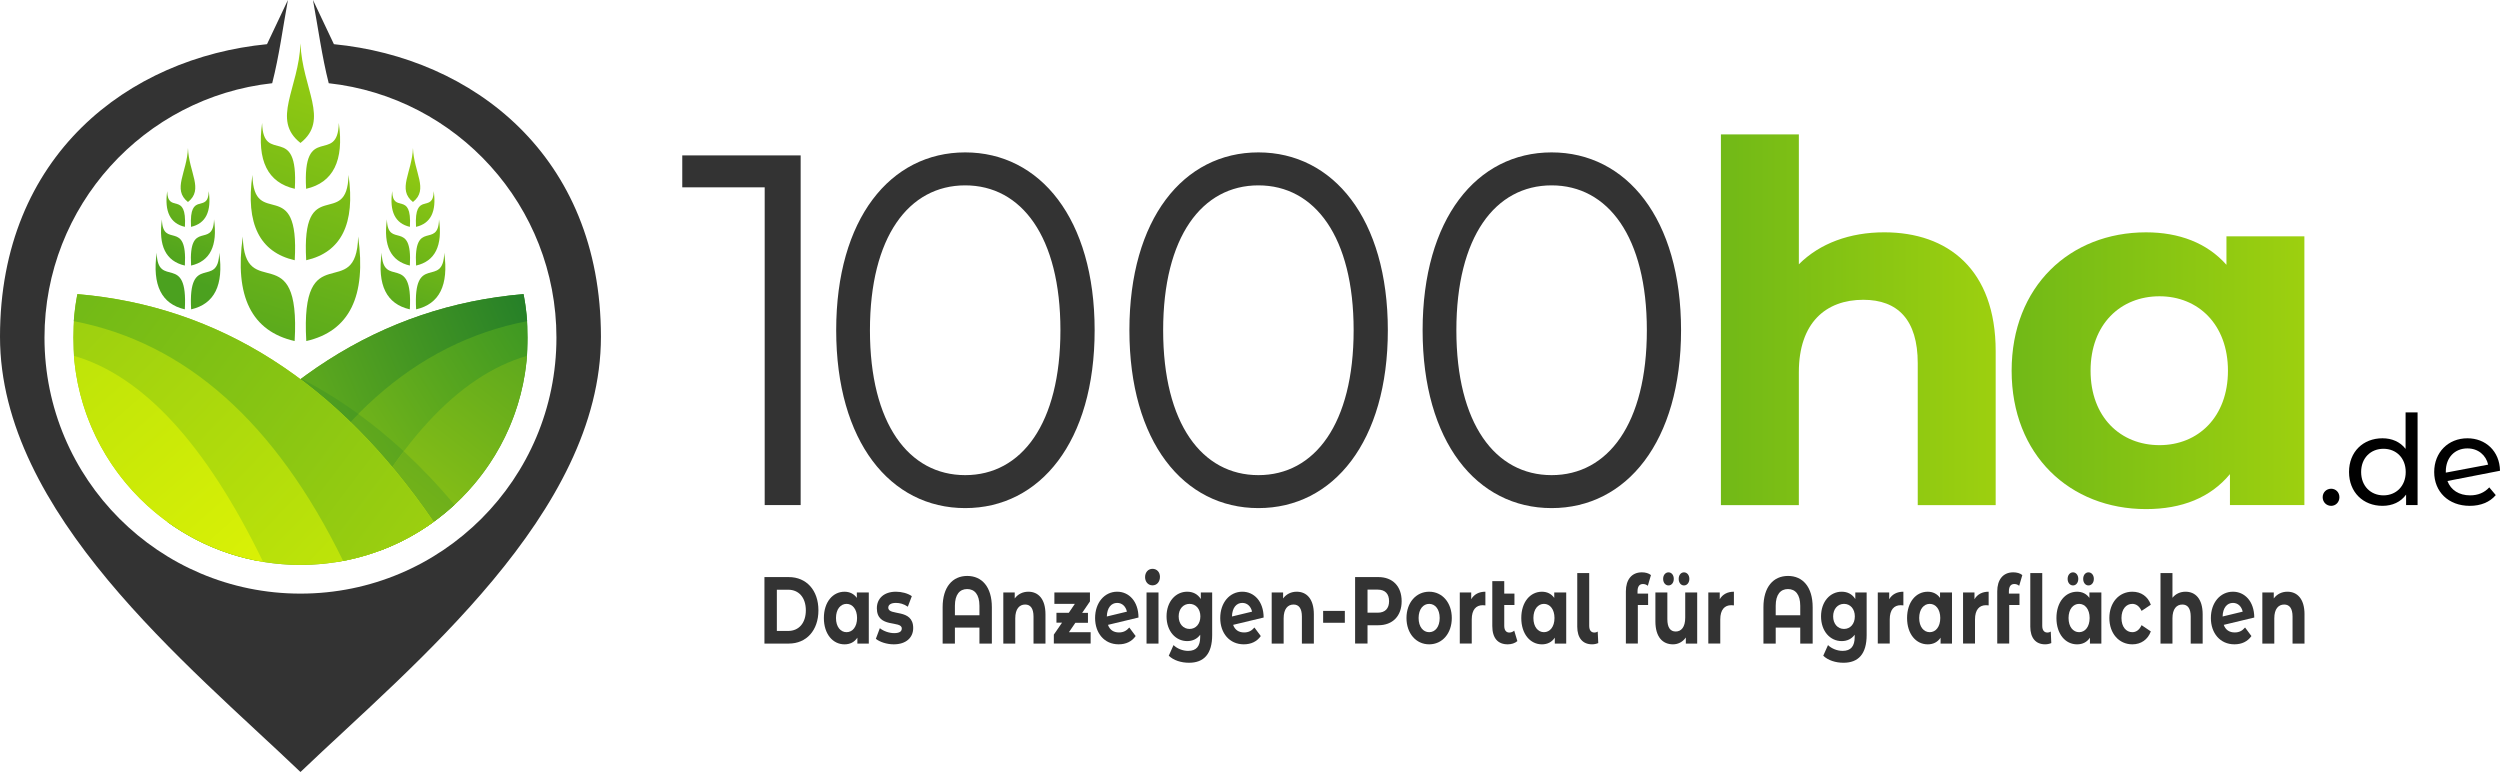 <?xml version="1.0" encoding="UTF-8"?><svg xmlns="http://www.w3.org/2000/svg" xmlns:xlink="http://www.w3.org/1999/xlink" viewBox="0 0 292.05 90.186"><defs><linearGradient id="linear-gradient" x1="201.037" y1="37.354" x2="233.135" y2="37.354" gradientTransform="matrix(1, 0, 0, 1, 0, 0)" gradientUnits="userSpaceOnUse"><stop offset="0" stop-color="#71b917"/><stop offset="1" stop-color="#9dd00f"/></linearGradient><linearGradient id="linear-gradient-2" x1="234.999" y1="43.306" x2="269.198" y2="43.306" xlink:href="#linear-gradient"/><clipPath id="clippath"><path d="M61.164,34.356c-16.572,1.406-30.447,10.272-41.623,26.602,4.373,3.168,9.747,5.036,15.559,5.036,14.664,0,26.552-11.888,26.552-26.552,0-1.74-.169-3.44-.489-5.087" style="clip-rule:evenodd; fill:none;"/></clipPath><linearGradient id="linear-gradient-3" x1="64.114" y1="35.37" x2="41.779" y2="49.431" gradientTransform="matrix(1, 0, 0, 1, 0, 0)" gradientUnits="userSpaceOnUse"><stop offset="0" stop-color="#379424"/><stop offset="1" stop-color="#70b31a"/></linearGradient><clipPath id="clippath-1"><path d="M53.098,58.963c-5.417-6.445-11.388-11.355-17.914-14.73-1.651,1.229-3.262,2.57-4.832,4.024,5.273,3.796,9.951,9.153,14.033,16.068,3.255-1.215,6.207-3.05,8.713-5.362" style="clip-rule:evenodd; fill:none;"/></clipPath><linearGradient id="linear-gradient-4" x1="66.285" y1="38.817" x2="43.95" y2="52.878" gradientTransform="matrix(1, 0, 0, 1, 0, 0)" gradientUnits="userSpaceOnUse"><stop offset="0" stop-color="#328f26"/><stop offset="1" stop-color="#60a81d"/></linearGradient><clipPath id="clippath-2"><path d="M30.116,65.526c7.887-16.152,18.376-25.488,31.466-28.01-.077-1.072-.218-2.126-.419-3.16-16.572,1.406-30.447,10.272-41.623,26.602,3.091,2.239,6.682,3.828,10.575,4.567" style="clip-rule:evenodd; fill:none;"/></clipPath><linearGradient id="linear-gradient-5" x1="68.481" y1="38.022" x2="39.422" y2="50.428" gradientTransform="matrix(1, 0, 0, 1, 0, 0)" gradientUnits="userSpaceOnUse"><stop offset="0" stop-color="#1b782a"/><stop offset="1" stop-color="#5ba71e"/></linearGradient><clipPath id="clippath-3"><path d="M36.927,54.132c1.566-2.121,3.208-4.047,4.923-5.779-2.154-1.562-4.376-2.935-6.667-4.119-1.651,1.229-3.262,2.57-4.832,4.024,2.306,1.66,4.498,3.619,6.576,5.875" style="clip-rule:evenodd; fill:none;"/></clipPath><linearGradient id="linear-gradient-6" x1="67.52" y1="35.769" x2="38.46" y2="48.175" gradientTransform="matrix(1, 0, 0, 1, 0, 0)" gradientUnits="userSpaceOnUse"><stop offset="0" stop-color="#1b782a"/><stop offset="1" stop-color="#4f9e20"/></linearGradient><clipPath id="clippath-4"><path d="M61.568,41.567c-8.091,2.344-15.459,10.367-22.104,24.069,11.905-1.969,21.137-11.855,22.104-24.069" style="clip-rule:evenodd; fill:none;"/></clipPath><linearGradient id="linear-gradient-7" x1="61.604" y1="39.267" x2="47.425" y2="57.597" gradientTransform="matrix(1, 0, 0, 1, 0, 0)" gradientUnits="userSpaceOnUse"><stop offset="0" stop-color="#5ba71e"/><stop offset="1" stop-color="#87bf16"/></linearGradient><clipPath id="clippath-5"><path d="M53.098,58.963c-1.909-2.271-3.886-4.351-5.933-6.241-1.746,2.305-3.449,4.946-5.109,7.922,.797,1.173,1.573,2.4,2.329,3.681,3.254-1.215,6.207-3.05,8.713-5.362" style="clip-rule:evenodd; fill:none;"/></clipPath><linearGradient id="linear-gradient-8" x1="62.147" y1="39.687" x2="47.969" y2="58.017" gradientTransform="matrix(1, 0, 0, 1, 0, 0)" gradientUnits="userSpaceOnUse"><stop offset="0" stop-color="#4f9e20"/><stop offset="1" stop-color="#72b21a"/></linearGradient><clipPath id="clippath-6"><path d="M9.037,34.356c16.572,1.406,30.447,10.272,41.623,26.602-4.372,3.168-9.747,5.036-15.559,5.036-14.664,0-26.552-11.888-26.552-26.552,0-1.74,.169-3.44,.489-5.087" style="clip-rule:evenodd; fill:none;"/></clipPath><linearGradient id="linear-gradient-9" x1="12.665" y1="33.854" x2="42.956" y2="63.041" gradientTransform="matrix(1, 0, 0, 1, 0, 0)" gradientUnits="userSpaceOnUse"><stop offset="0" stop-color="#9dd00f"/><stop offset="1" stop-color="#bee409"/></linearGradient><clipPath id="clippath-7"><path d="M8.633,41.567c8.091,2.344,15.459,10.367,22.104,24.069-11.905-1.969-21.137-11.854-22.104-24.069" style="clip-rule:evenodd; fill:none;"/></clipPath><linearGradient id="linear-gradient-10" x1="8.81" y1="41.155" x2="32.381" y2="68.132" gradientTransform="matrix(1, 0, 0, 1, 0, 0)" gradientUnits="userSpaceOnUse"><stop offset="0" stop-color="#bee409"/><stop offset="1" stop-color="#dcf205"/></linearGradient><clipPath id="clippath-8"><path d="M40.085,65.526c-7.887-16.152-18.376-25.488-31.466-28.01,.077-1.072,.218-2.126,.419-3.16,16.572,1.406,30.447,10.272,41.623,26.602-3.091,2.239-6.682,3.828-10.575,4.567" style="clip-rule:evenodd; fill:none;"/></clipPath><linearGradient id="linear-gradient-11" x1="8.461" y1="33.928" x2="49.984" y2="65.324" xlink:href="#linear-gradient"/><clipPath id="clippath-9"><path d="M35.101,16.7c-3.448-2.709-.203-6.336,0-11.634,.202,5.298,3.448,8.925,0,11.634m.66,5.357c3.167-.725,4.44-3.291,3.819-7.698-.11,5.04-4.276-.23-3.819,7.698Zm.01,8.345c4.1-.938,5.748-4.26,4.943-9.965-.143,6.525-5.535-.298-4.943,9.965Zm.01,9.44c5.025-1.15,7.044-5.22,6.057-12.211-.175,7.995-6.783-.365-6.057,12.211Zm-1.341-17.785c-3.167-.725-4.44-3.291-3.819-7.698,.11,5.04,4.276-.23,3.819,7.698Zm-.01,8.345c-4.1-.938-5.748-4.26-4.943-9.965,.143,6.525,5.535-.298,4.943,9.965Zm-.01,9.44c-5.025-1.15-7.044-5.22-6.057-12.211,.175,7.995,6.783-.365,6.057,12.211Z" style="clip-rule:evenodd; fill:none;"/></clipPath><linearGradient id="linear-gradient-12" x1="27.275" y1="46.671" x2="46.727" y2="-13.525" gradientTransform="matrix(1, 0, 0, 1, 0, 0)" gradientUnits="userSpaceOnUse"><stop offset="0" stop-color="#4ba11f"/><stop offset="1" stop-color="#bee409"/></linearGradient><clipPath id="clippath-10"><path d="M48.242,23.597c-1.868-1.468-.11-3.433,0-6.304,.11,2.871,1.868,4.836,0,6.304m.358,2.903c1.716-.393,2.406-1.783,2.069-4.171-.06,2.731-2.317-.125-2.069,4.171Zm.006,4.522c2.222-.508,3.115-2.308,2.679-5.4-.077,3.536-3-.161-2.679,5.4Zm.006,5.115c2.723-.623,3.817-2.828,3.282-6.617-.095,4.332-3.675-.198-3.282,6.617Zm-.727-9.637c-1.716-.393-2.406-1.783-2.069-4.171,.06,2.731,2.317-.125,2.069,4.171Zm-.006,4.522c-2.222-.508-3.115-2.308-2.679-5.4,.077,3.536,3-.161,2.679,5.4Zm-25.921-7.425c-1.868-1.468-.11-3.433,0-6.304,.11,2.871,1.868,4.836,0,6.304Zm.358,2.903c1.716-.393,2.406-1.783,2.069-4.171-.06,2.731-2.317-.125-2.069,4.171Zm.006,4.522c2.222-.508,3.115-2.308,2.679-5.4-.077,3.536-3-.161-2.679,5.4Zm.006,5.115c2.723-.623,3.817-2.828,3.282-6.617-.095,4.332-3.676-.198-3.282,6.617Zm-.727-9.637c-1.716-.393-2.406-1.783-2.069-4.171,.06,2.731,2.317-.125,2.069,4.171Zm-.006,4.522c-2.222-.508-3.115-2.308-2.679-5.4,.077,3.536,3-.161,2.679,5.4Zm-.006,5.115c-2.723-.623-3.817-2.828-3.283-6.617,.095,4.332,3.676-.198,3.283,6.617Zm26.284,0c-2.723-.623-3.817-2.828-3.282-6.617,.095,4.332,3.676-.198,3.282,6.617Z" style="clip-rule:evenodd; fill:none;"/></clipPath><linearGradient id="linear-gradient-13" x1="32.102" y1="35.993" x2="42.643" y2="3.374" xlink:href="#linear-gradient-12"/></defs><g id="Ebene_1"><g><path d="M93.533,18.153V59.005h-4.202V21.888h-9.629v-3.735h13.831Z" style="fill:#333;"/><path d="M97.684,38.58c0-13.014,6.319-20.777,15.069-20.777,8.75,0,15.123,7.762,15.123,20.777s-6.373,20.776-15.123,20.776c-8.749,0-15.069-7.762-15.069-20.776Zm26.195,0c0-10.914-4.537-16.925-11.126-16.925-6.589,0-11.126,6.011-11.126,16.925s4.537,16.925,11.126,16.925c6.59,0,11.126-6.011,11.126-16.925Z" style="fill:#333;"/><path d="M131.937,38.58c0-13.014,6.319-20.777,15.069-20.777,8.749,0,15.122,7.762,15.122,20.777s-6.373,20.776-15.122,20.776c-8.75,0-15.069-7.762-15.069-20.776Zm26.195,0c0-10.914-4.537-16.925-11.126-16.925s-11.126,6.011-11.126,16.925,4.537,16.925,11.126,16.925,11.126-6.011,11.126-16.925Z" style="fill:#333;"/><path d="M166.19,38.58c0-13.014,6.319-20.777,15.069-20.777,8.749,0,15.122,7.762,15.122,20.777s-6.373,20.776-15.122,20.776c-8.75,0-15.069-7.762-15.069-20.776Zm26.195,0c0-10.914-4.537-16.925-11.126-16.925s-11.126,6.011-11.126,16.925,4.537,16.925,11.126,16.925,11.126-6.011,11.126-16.925Z" style="fill:#333;"/></g><g><path d="M233.135,41.031v17.975h-9.104v-16.574c0-5.077-2.334-7.411-6.361-7.411-4.377,0-7.528,2.684-7.528,8.463v15.523h-9.105V15.702h9.105v15.173c2.45-2.451,5.953-3.735,9.979-3.735,7.412,0,13.014,4.319,13.014,13.89Z" style="fill:url(#linear-gradient);"/><path d="M269.198,27.608v31.397h-8.696v-3.617c-2.276,2.743-5.603,4.084-9.804,4.084-8.871,0-15.699-6.302-15.699-16.165,0-9.863,6.828-16.166,15.699-16.166,3.851,0,7.12,1.226,9.396,3.794v-3.327h9.105Zm-8.929,15.699c0-5.427-3.502-8.696-7.996-8.696-4.552,0-8.053,3.268-8.053,8.696,0,5.428,3.501,8.695,8.053,8.695,4.494,0,7.996-3.267,7.996-8.695Z" style="fill:url(#linear-gradient-2);"/></g><g><path d="M89.302,67.415h2.848c2.051,0,3.458,1.531,3.458,3.883,0,2.353-1.406,3.884-3.458,3.884h-2.848v-7.767Zm2.776,6.291c1.245,0,2.06-.921,2.06-2.408,0-1.486-.815-2.407-2.06-2.407h-1.326v4.816h1.326Z" style="fill:#333;"/><path d="M101.493,69.212v5.97h-1.334v-.688c-.349,.522-.86,.778-1.505,.778-1.361,0-2.409-1.199-2.409-3.074s1.048-3.073,2.409-3.073c.591,0,1.093,.232,1.442,.721v-.633h1.397Zm-1.37,2.985c0-1.031-.538-1.653-1.227-1.653-.699,0-1.236,.621-1.236,1.653,0,1.033,.538,1.654,1.236,1.654,.689,0,1.227-.621,1.227-1.654Z" style="fill:#333;"/><path d="M102.317,74.627l.466-1.242c.43,.343,1.083,.577,1.675,.577,.645,0,.887-.211,.887-.544,0-.976-2.911,.023-2.911-2.363,0-1.133,.824-1.931,2.23-1.931,.663,0,1.397,.188,1.854,.521l-.466,1.231c-.475-.332-.949-.444-1.388-.444-.627,0-.896,.244-.896,.555,0,1.021,2.911,.034,2.911,2.386,0,1.11-.833,1.898-2.275,1.898-.815,0-1.639-.278-2.087-.644Z" style="fill:#333;"/><path d="M115.869,70.932v4.25h-1.451v-1.864h-2.866v1.864h-1.433v-4.25c0-2.363,1.156-3.651,2.875-3.651s2.875,1.288,2.875,3.651Zm-1.451,.944v-1.11c0-1.32-.573-1.953-1.433-1.953-.869,0-1.433,.633-1.433,1.953v1.11h2.866Z" style="fill:#333;"/><path d="M122.132,71.765v3.417h-1.397v-3.151c0-.965-.358-1.409-.976-1.409-.672,0-1.156,.51-1.156,1.609v2.951h-1.397v-5.97h1.334v.699c.376-.51,.94-.787,1.594-.787,1.138,0,1.998,.821,1.998,2.641Z" style="fill:#333;"/><path d="M127.408,73.85v1.331h-4.299v-1.044l.959-1.397h-.654v-1.154h1.442l.708-1.042h-2.392v-1.332h4.156v1.044l-.914,1.342h.681v1.154h-1.469l-.752,1.099h2.535Z" style="fill:#333;"/><path d="M131.923,73.306l.744,.999c-.448,.632-1.12,.965-1.988,.965-1.666,0-2.75-1.299-2.75-3.074,0-1.786,1.093-3.073,2.58-3.073,1.361,0,2.481,1.109,2.49,3.017l-3.565,.855c.206,.587,.654,.887,1.281,.887,.511,0,.878-.188,1.209-.577Zm-2.624-1.287l2.347-.567c-.135-.61-.556-1.021-1.138-1.021-.699,0-1.182,.578-1.209,1.588Z" style="fill:#333;"/><path d="M133.768,67.415c0-.544,.35-.965,.869-.965s.869,.4,.869,.932c0,.578-.349,.999-.869,.999s-.869-.421-.869-.965Zm.17,1.797h1.397v5.97h-1.397v-5.97Z" style="fill:#333;"/><path d="M141.606,69.212v4.971c0,2.219-.968,3.24-2.705,3.24-.914,0-1.8-.277-2.365-.821l.555-1.242c.412,.41,1.084,.676,1.702,.676,.985,0,1.415-.555,1.415-1.631v-.255c-.367,.499-.896,.743-1.523,.743-1.334,0-2.409-1.142-2.409-2.885,0-1.742,1.075-2.884,2.409-2.884,.672,0,1.228,.277,1.595,.853v-.765h1.326Zm-1.379,2.796c0-.876-.529-1.464-1.263-1.464s-1.272,.587-1.272,1.464c0,.877,.538,1.465,1.272,1.465s1.263-.587,1.263-1.465Z" style="fill:#333;"/><path d="M146.542,73.306l.744,.999c-.448,.632-1.12,.965-1.988,.965-1.666,0-2.75-1.299-2.75-3.074,0-1.786,1.093-3.073,2.58-3.073,1.361,0,2.481,1.109,2.49,3.017l-3.565,.855c.206,.587,.654,.887,1.281,.887,.511,0,.878-.188,1.209-.577Zm-2.624-1.287l2.347-.567c-.135-.61-.556-1.021-1.138-1.021-.699,0-1.182,.578-1.209,1.588Z" style="fill:#333;"/><path d="M153.484,71.765v3.417h-1.397v-3.151c0-.965-.358-1.409-.976-1.409-.672,0-1.156,.51-1.156,1.609v2.951h-1.397v-5.97h1.334v.699c.376-.51,.94-.787,1.594-.787,1.138,0,1.998,.821,1.998,2.641Z" style="fill:#333;"/><path d="M154.569,71.365h2.535v1.387h-2.535v-1.387Z" style="fill:#333;"/><path d="M163.741,70.232c0,1.732-1.049,2.808-2.724,2.808h-1.263v2.141h-1.451v-7.767h2.714c1.675,0,2.724,1.076,2.724,2.818Zm-1.47,0c0-.853-.447-1.353-1.334-1.353h-1.183v2.696h1.183c.887,0,1.334-.499,1.334-1.343Z" style="fill:#333;"/><path d="M164.305,72.197c0-1.797,1.12-3.073,2.651-3.073,1.532,0,2.643,1.276,2.643,3.073,0,1.798-1.11,3.074-2.643,3.074-1.531,0-2.651-1.276-2.651-3.074Zm3.879,0c0-1.031-.528-1.653-1.228-1.653-.698,0-1.235,.621-1.235,1.653,0,1.033,.537,1.654,1.235,1.654,.699,0,1.228-.621,1.228-1.654Z" style="fill:#333;"/><path d="M173.523,69.124v1.597c-.116-.011-.206-.022-.313-.022-.771,0-1.281,.521-1.281,1.663v2.819h-1.397v-5.97h1.335v.788c.341-.578,.914-.876,1.657-.876Z" style="fill:#333;"/><path d="M177.259,74.893c-.286,.255-.708,.378-1.129,.378-1.146,0-1.8-.721-1.8-2.141v-5.238h1.397v1.454h1.191v1.331h-1.191v2.43c0,.51,.215,.788,.591,.788,.206,0,.412-.078,.573-.223l.367,1.22Z" style="fill:#333;"/><path d="M182.965,69.212v5.97h-1.334v-.688c-.35,.522-.86,.778-1.505,.778-1.361,0-2.41-1.199-2.41-3.074s1.049-3.073,2.41-3.073c.591,0,1.093,.232,1.441,.721v-.633h1.397Zm-1.37,2.985c0-1.031-.537-1.653-1.228-1.653-.698,0-1.235,.621-1.235,1.653,0,1.033,.537,1.654,1.235,1.654,.69,0,1.228-.621,1.228-1.654Z" style="fill:#333;"/><path d="M184.255,73.206v-6.258h1.397v6.158c0,.51,.215,.788,.601,.788,.152,0,.313-.055,.394-.112l.062,1.343c-.241,.1-.483,.144-.725,.144-1.084,0-1.729-.733-1.729-2.064Z" style="fill:#333;"/><path d="M191.296,69.345h1.236v1.331h-1.2v4.505h-1.397v-6.102c0-1.343,.663-2.219,1.863-2.219,.403,0,.807,.1,1.066,.321l-.367,1.254c-.152-.134-.35-.211-.564-.211-.412,0-.637,.277-.637,.865v.255Z" style="fill:#333;"/><path d="M198.265,69.212v5.97h-1.326v-.71c-.367,.521-.904,.799-1.496,.799-1.209,0-2.06-.844-2.06-2.685v-3.374h1.397v3.119c0,.998,.358,1.442,.976,1.442,.646,0,1.111-.51,1.111-1.609v-2.951h1.397Zm-3.978-1.586c0-.455,.278-.765,.627-.765,.35,0,.618,.311,.618,.765s-.269,.765-.618,.765c-.349,0-.627-.311-.627-.765Zm1.818,0c0-.455,.269-.765,.618-.765s.627,.311,.627,.765-.277,.765-.627,.765-.618-.311-.618-.765Z" style="fill:#333;"/><path d="M202.556,69.124v1.597c-.116-.011-.206-.022-.313-.022-.771,0-1.281,.521-1.281,1.663v2.819h-1.397v-5.97h1.335v.788c.341-.578,.914-.876,1.657-.876Z" style="fill:#333;"/><path d="M211.756,70.932v4.25h-1.451v-1.864h-2.866v1.864h-1.434v-4.25c0-2.363,1.155-3.651,2.875-3.651s2.876,1.288,2.876,3.651Zm-1.451,.944v-1.11c0-1.32-.573-1.953-1.434-1.953-.868,0-1.433,.633-1.433,1.953v1.11h2.866Z" style="fill:#333;"/><path d="M218.062,69.212v4.971c0,2.219-.968,3.24-2.705,3.24-.914,0-1.801-.277-2.365-.821l.556-1.242c.412,.41,1.084,.676,1.702,.676,.985,0,1.415-.555,1.415-1.631v-.255c-.367,.499-.896,.743-1.522,.743-1.335,0-2.409-1.142-2.409-2.885,0-1.742,1.074-2.884,2.409-2.884,.672,0,1.227,.277,1.594,.853v-.765h1.326Zm-1.38,2.796c0-.876-.528-1.464-1.263-1.464s-1.271,.587-1.271,1.464c0,.877,.537,1.465,1.271,1.465s1.263-.587,1.263-1.465Z" style="fill:#333;"/><path d="M222.353,69.124v1.597c-.116-.011-.206-.022-.313-.022-.771,0-1.281,.521-1.281,1.663v2.819h-1.397v-5.97h1.335v.788c.341-.578,.914-.876,1.657-.876Z" style="fill:#333;"/><path d="M228.032,69.212v5.97h-1.334v-.688c-.35,.522-.86,.778-1.505,.778-1.361,0-2.409-1.199-2.409-3.074s1.048-3.073,2.409-3.073c.591,0,1.093,.232,1.441,.721v-.633h1.397Zm-1.37,2.985c0-1.031-.537-1.653-1.228-1.653-.698,0-1.235,.621-1.235,1.653,0,1.033,.537,1.654,1.235,1.654,.69,0,1.228-.621,1.228-1.654Z" style="fill:#333;"/><path d="M232.314,69.124v1.597c-.116-.011-.206-.022-.313-.022-.771,0-1.281,.521-1.281,1.663v2.819h-1.397v-5.97h1.335v.788c.341-.578,.914-.876,1.657-.876Z" style="fill:#333;"/><path d="M234.679,69.345h1.236v1.331h-1.2v4.505h-1.397v-6.102c0-1.343,.663-2.219,1.863-2.219,.403,0,.807,.1,1.066,.321l-.367,1.254c-.152-.134-.35-.211-.564-.211-.412,0-.637,.277-.637,.865v.255Z" style="fill:#333;"/><path d="M237.179,73.206v-6.258h1.397v6.158c0,.51,.215,.788,.601,.788,.152,0,.313-.055,.394-.112l.062,1.343c-.241,.1-.483,.144-.725,.144-1.084,0-1.729-.733-1.729-2.064Z" style="fill:#333;"/><path d="M245.481,69.212v5.97h-1.334v-.688c-.35,.522-.86,.778-1.505,.778-1.361,0-2.409-1.199-2.409-3.074s1.048-3.073,2.409-3.073c.591,0,1.093,.232,1.441,.721v-.633h1.397Zm-3.94-1.586c0-.455,.277-.765,.627-.765,.349,0,.617,.311,.617,.765s-.269,.765-.617,.765c-.35,0-.627-.311-.627-.765Zm2.57,4.571c0-1.031-.537-1.653-1.228-1.653-.698,0-1.235,.621-1.235,1.653,0,1.033,.537,1.654,1.235,1.654,.69,0,1.228-.621,1.228-1.654Zm-.753-4.571c0-.455,.27-.765,.618-.765,.35,0,.627,.311,.627,.765s-.277,.765-.627,.765c-.349,0-.618-.311-.618-.765Z" style="fill:#333;"/><path d="M246.415,72.197c0-1.797,1.119-3.073,2.687-3.073,1.012,0,1.81,.543,2.158,1.52l-1.083,.721c-.26-.566-.646-.821-1.084-.821-.708,0-1.263,.61-1.263,1.653,0,1.044,.555,1.654,1.263,1.654,.438,0,.824-.244,1.084-.821l1.083,.732c-.349,.954-1.146,1.509-2.158,1.509-1.567,0-2.687-1.276-2.687-3.074Z" style="fill:#333;"/><path d="M257.315,71.765v3.417h-1.397v-3.151c0-.965-.358-1.409-.977-1.409-.672,0-1.155,.51-1.155,1.609v2.951h-1.397v-8.233h1.397v2.885c.376-.467,.914-.71,1.532-.71,1.137,0,1.997,.821,1.997,2.641Z" style="fill:#333;"/><path d="M262.269,73.306l.743,.999c-.447,.632-1.119,.965-1.988,.965-1.666,0-2.75-1.299-2.75-3.074,0-1.786,1.093-3.073,2.58-3.073,1.361,0,2.481,1.109,2.49,3.017l-3.565,.855c.206,.587,.654,.887,1.281,.887,.511,0,.878-.188,1.209-.577Zm-2.624-1.287l2.347-.567c-.135-.61-.556-1.021-1.138-1.021-.698,0-1.183,.578-1.209,1.588Z" style="fill:#333;"/><path d="M269.212,71.765v3.417h-1.397v-3.151c0-.965-.358-1.409-.977-1.409-.672,0-1.155,.51-1.155,1.609v2.951h-1.397v-5.97h1.335v.699c.376-.51,.94-.787,1.595-.787,1.137,0,1.997,.821,1.997,2.641Z" style="fill:#333;"/></g><g><path d="M271.335,58.086c0-.584,.452-.992,.992-.992,.525,0,.963,.408,.963,.992,0,.583-.438,1.007-.963,1.007-.54,0-.992-.424-.992-1.007Z"/><path d="M282.422,48.181v10.824h-1.342v-1.226c-.628,.876-1.619,1.313-2.757,1.313-2.262,0-3.91-1.591-3.91-3.953,0-2.363,1.648-3.939,3.91-3.939,1.094,0,2.057,.409,2.698,1.24v-4.26h1.4Zm-1.386,6.959c0-1.648-1.123-2.714-2.597-2.714-1.487,0-2.611,1.065-2.611,2.714s1.124,2.728,2.611,2.728c1.474,0,2.597-1.079,2.597-2.728Z"/><path d="M290.796,56.934l.759,.904c-.687,.817-1.751,1.255-3.034,1.255-2.495,0-4.158-1.648-4.158-3.953,0-2.291,1.634-3.939,3.881-3.939,2.115,0,3.764,1.488,3.807,3.793l-6.141,1.196c.394,1.065,1.356,1.678,2.654,1.678,.904,0,1.663-.307,2.232-.934Zm-5.076-1.867v.146l4.944-.934c-.248-1.108-1.167-1.896-2.421-1.896-1.474,0-2.523,1.065-2.523,2.685Z"/></g></g><g id="Layer_1"><path d="M35.101,90.186C21.912,77.594,0,59.934,0,39.339,0,18.131,15.037,6.739,31.192,5.161l2.443-5.161c-.596,3.248-1.017,6.522-1.837,9.722-14.961,1.644-26.601,14.322-26.601,29.721,0,16.515,13.388,29.903,29.903,29.903s29.903-13.388,29.903-29.903c0-15.399-11.64-28.077-26.601-29.721l-0-.001-.002,.001,0-.009c-.78-3.043-1.264-6.592-1.837-9.713l2.443,5.161c16.156,1.576,31.195,12.968,31.195,34.178,0,20.595-21.912,38.255-35.101,50.847" style="fill:#333; fill-rule:evenodd;"/><g style="clip-path:url(#clippath);"><rect x="19.541" y="34.356" width="42.111" height="31.639" style="fill:url(#linear-gradient-3);"/></g><g style="clip-path:url(#clippath-1);"><rect x="30.351" y="44.233" width="22.747" height="20.092" style="fill:url(#linear-gradient-4);"/></g><g style="clip-path:url(#clippath-2);"><rect x="19.541" y="34.356" width="42.041" height="31.17" style="fill:url(#linear-gradient-5);"/></g><g style="clip-path:url(#clippath-3);"><rect x="30.351" y="44.233" width="11.499" height="9.899" style="fill:url(#linear-gradient-6);"/></g><g style="clip-path:url(#clippath-4);"><rect x="39.463" y="41.567" width="22.104" height="24.069" style="fill:url(#linear-gradient-7);"/></g><g style="clip-path:url(#clippath-5);"><rect x="42.056" y="52.721" width="11.042" height="11.603" style="fill:url(#linear-gradient-8);"/></g><g style="clip-path:url(#clippath-6);"><rect x="8.549" y="34.356" width="42.111" height="31.639" style="fill:url(#linear-gradient-9);"/></g><g style="clip-path:url(#clippath-7);"><rect x="8.633" y="41.567" width="22.104" height="24.069" style="fill:url(#linear-gradient-10);"/></g><g style="clip-path:url(#clippath-8);"><rect x="8.619" y="34.356" width="42.041" height="31.17" style="fill:url(#linear-gradient-11);"/></g><g style="clip-path:url(#clippath-9);"><rect x="27.376" y="5.066" width="15.449" height="34.775" style="fill:url(#linear-gradient-12);"/></g><g style="clip-path:url(#clippath-10);"><rect x="17.773" y="17.293" width="34.655" height="18.844" style="fill:url(#linear-gradient-13);"/></g></g></svg>